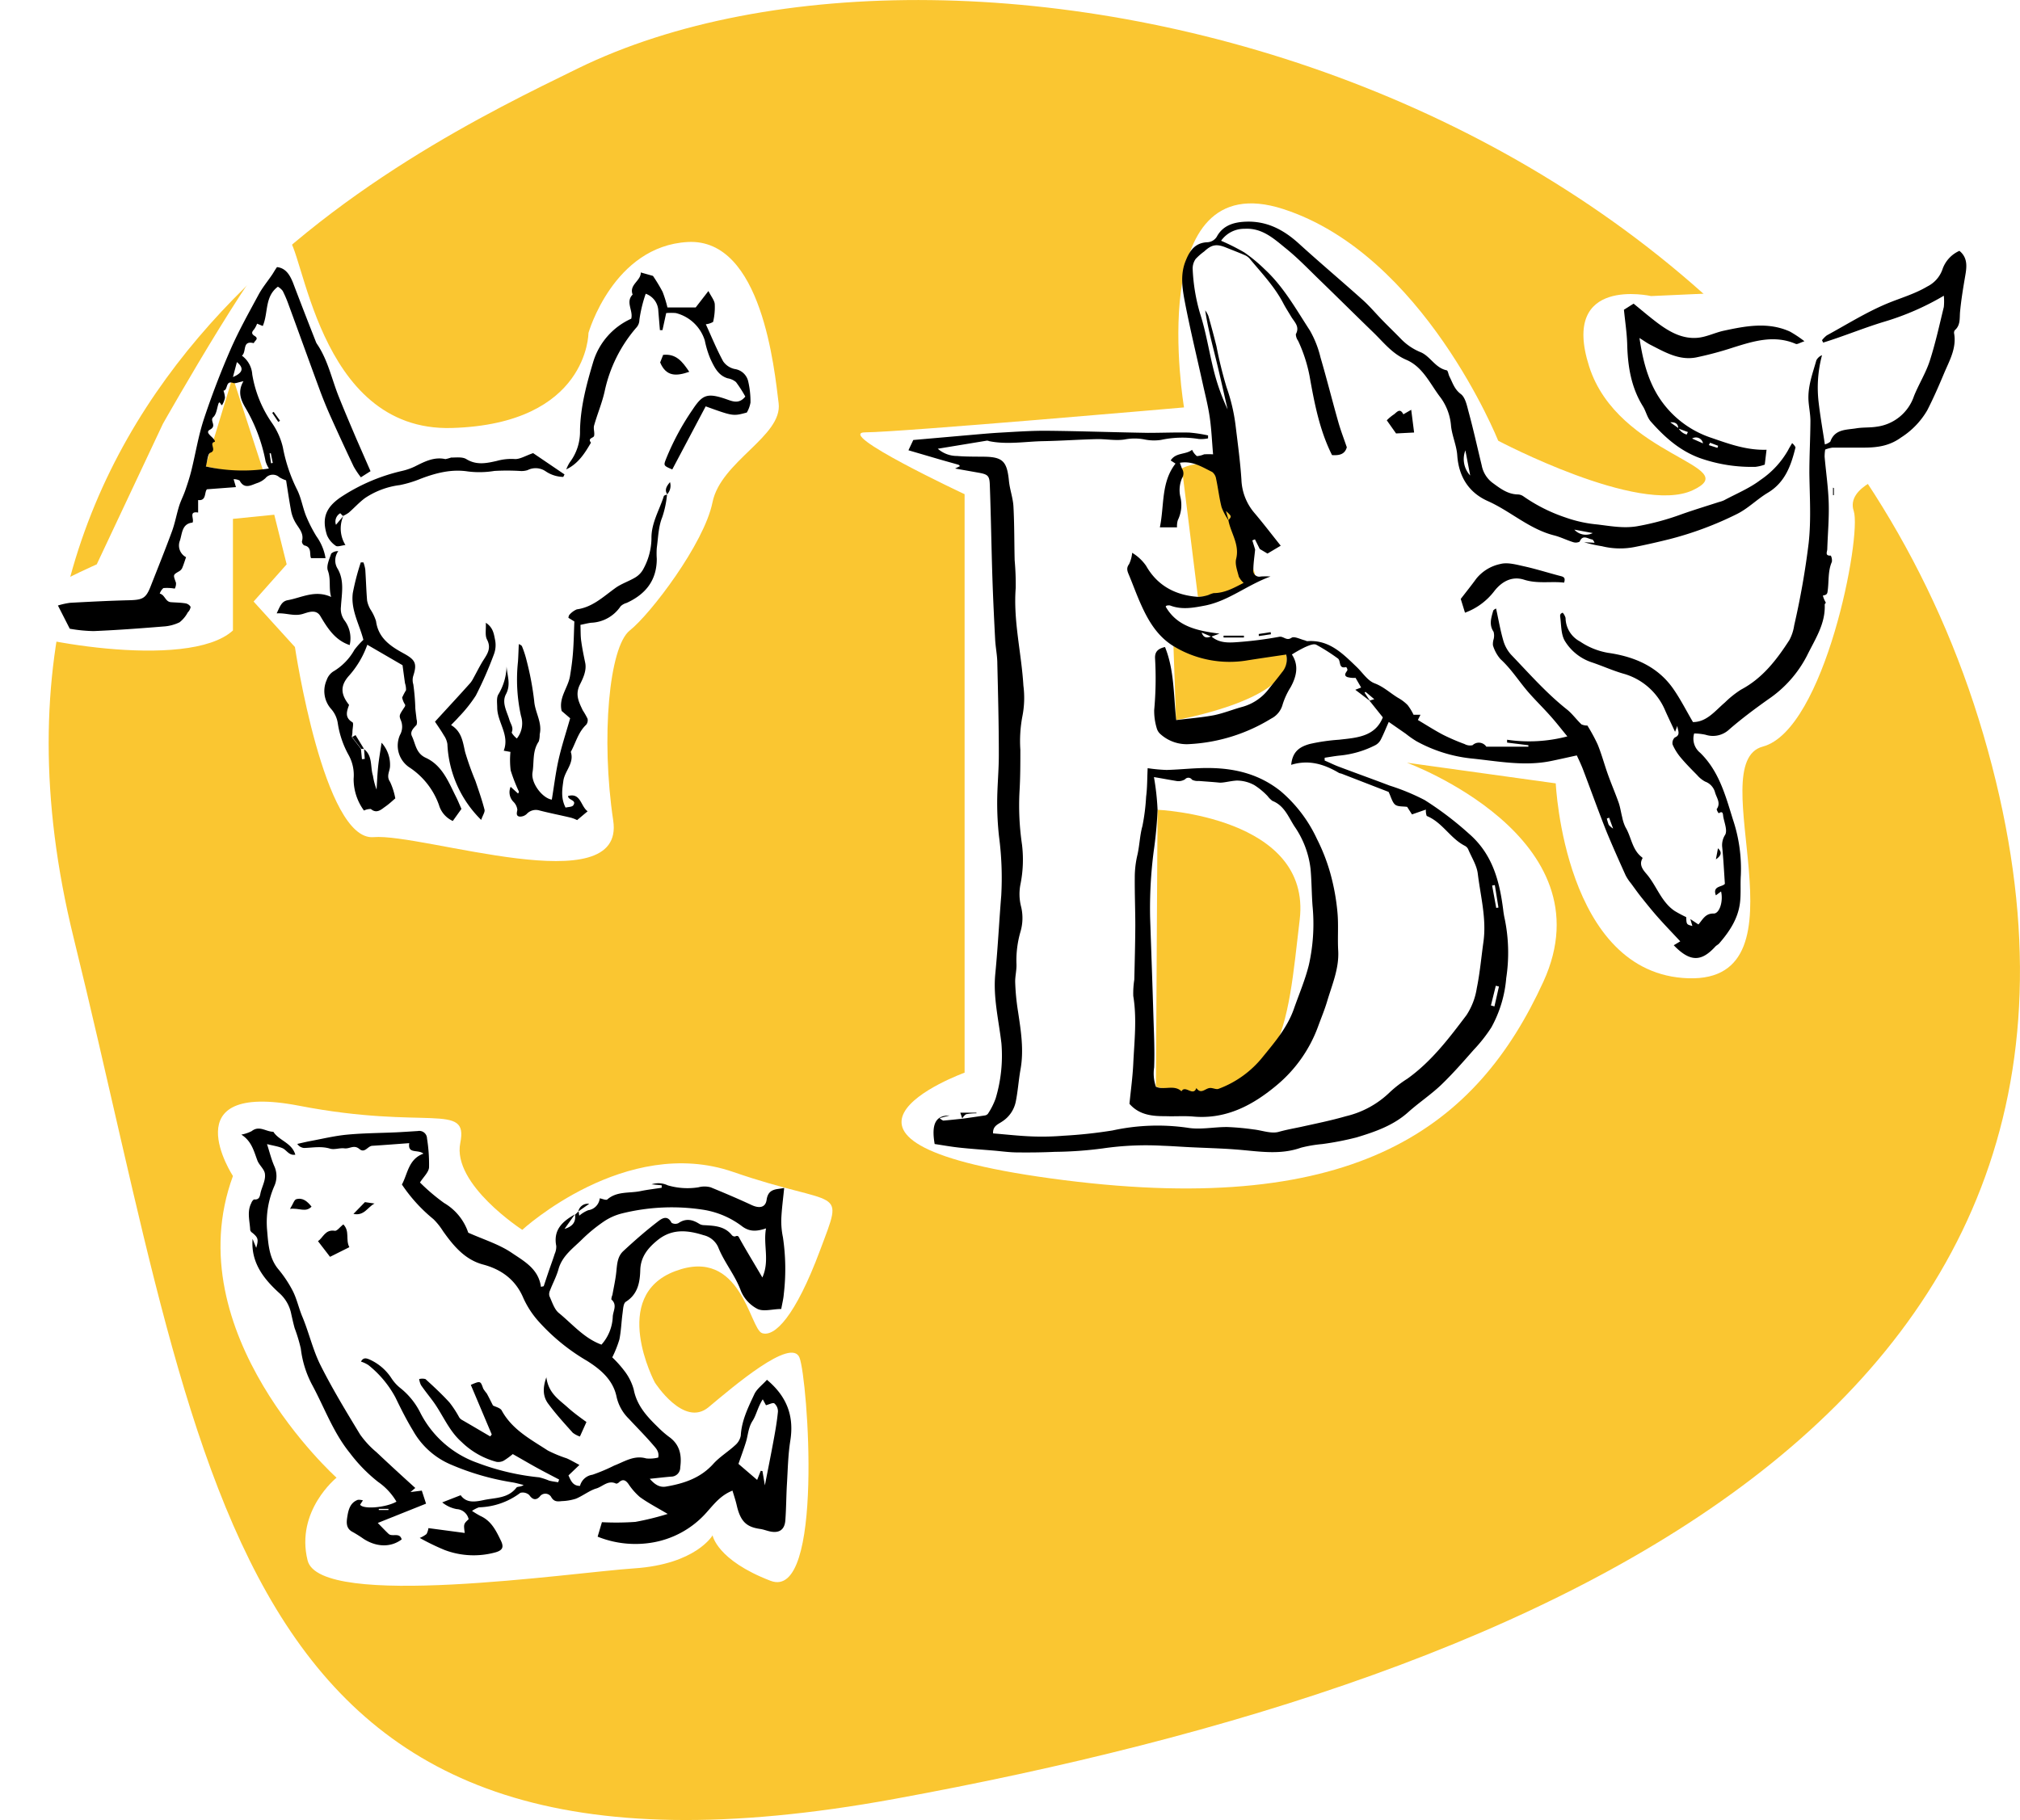 <svg xmlns="http://www.w3.org/2000/svg" id="cbea851e-f2fb-4087-bc61-3a1d398ce166" data-name="Calque 1" viewBox="0 0 418.41 377.07"><defs><style>.\32 f6e3847-9697-4093-ab5c-94387d8b2fde{fill:#fac631;}.a32ca885-09ba-4e61-b24e-f06cd5c62058{fill:#fff;}</style></defs><title>niveau-primaire</title><path class="2f6e3847-9697-4093-ab5c-94387d8b2fde" d="M122.4,20.79C87,38.11-10.57,84.75,18,200.88S50,404.55,188,379.3,454,296.82,413.58,158.81,201.51-17.93,122.4,20.79Z" transform="translate(-2.75 -6.59)"></path><path class="a32ca885-09ba-4e61-b24e-f06cd5c62058" d="M202.6,109s-27.4-12.84-20.55-12.84S248,91,248,91s-8.56-50.52,20.55-41.1,44.53,48,44.53,48,29.11,15.41,40.24,10.28-15.41-6.85-21.41-25.69,12.84-14.56,12.84-14.56l37.68-1.71,12,38.53s-9.42,2.57-7.71,7.71-6,45.38-18.84,48.81,10.28,48.81-15.41,48S325,168.89,325,168.89l-30.83-4.28s42,15.41,28.26,45.38-38.53,48.81-99.33,41.1-20.55-22.26-20.55-22.26V109Z" transform="translate(-2.75 -6.59)"></path><path class="a32ca885-09ba-4e61-b24e-f06cd5c62058" d="M51,137.21V114.09l8.56-.86,2.57,10.28-6.85,7.71,8.56,9.42s6,40.24,16.27,39.39,52.23,13.7,49.66-3.43-0.86-36,3.43-39.39,15.41-18,17.13-26.54,14.56-13.7,13.7-20.55-3.43-34.25-18.84-33.39-20.55,18.84-20.55,18.84,0,18.84-28.26,19.69S65.6,56.72,62.18,55.87,36.49,94.4,36.49,94.4l-13.7,29.11S-0.33,133.78,3.09,136.35,41.63,145.77,51,137.21Z" transform="translate(-2.75 -6.59)"></path><path class="a32ca885-09ba-4e61-b24e-f06cd5c62058" d="M51,250.24s-12.84-19.69,13.7-14.56,35.11-.86,33.39,7.71,12.84,18,12.84,18,21.41-19.69,43.67-12,23.12,2.57,18,16.27-9.42,18-12,17.13-4.28-18-18-12.84S138.38,293,138.38,293s6,9.42,11.13,5.14,17.13-14.56,18.84-10.28,5.14,50.52-6,46.24-12-9.42-12-9.42-3.43,6-16.27,6.85S69,340.14,66.46,329.87s6-17.13,6-17.13S39.06,282.77,51,250.24Z" transform="translate(-2.75 -6.59)"></path><path class="2f6e3847-9697-4093-ab5c-94387d8b2fde" d="M242.52,174.36s32,1.38,29.44,22.79-3,40.94-29.78,34.6h0l0.34-57.38" transform="translate(-2.75 -6.59)"></path><path class="2f6e3847-9697-4093-ab5c-94387d8b2fde" d="M245.81,140.45l0.54,15.32s25.1-4.35,22.79-13.59-5.81,6.65-23.33-1.72" transform="translate(-2.75 -6.59)"></path><path class="2f6e3847-9697-4093-ab5c-94387d8b2fde" d="M247.57,103.63l3.31,26.61s13.95-.25,11.52-5.63-3.26-26.31-14.83-21" transform="translate(-2.75 -6.59)"></path><polyline class="2f6e3847-9697-4093-ab5c-94387d8b2fde" points="42.56 96.64 48.2 78.11 55.01 99.06 42.56 96.64"></polyline><path d="M286.54,151.83l-3.06-2.33,1.21-.47-1.16-2a5,5,0,0,1-1.76-.18c-0.8-.42-0.15-0.94.08-1.44a1,1,0,0,0-.27-0.62c-1.69.45-1-1.35-1.76-1.81a40,40,0,0,0-4.44-2.82c-0.57-.27-1.57.19-2.3,0.5a28,28,0,0,0-2.74,1.53c1.47,2.2,1,4.49-.26,6.78a15.25,15.25,0,0,0-1.65,3.56,4.58,4.58,0,0,1-2.38,2.94,35.9,35.9,0,0,1-16.85,5.28,8.13,8.13,0,0,1-6.1-2.08,2.49,2.49,0,0,1-.76-1.24,12.42,12.42,0,0,1-.52-3.71,71.8,71.8,0,0,0,.18-10.75c-0.06-1.38.64-2,2.06-2.33,1.92,4.73,1.76,9.84,2.32,15.14,2.69-.34,5.26-0.53,7.77-1,2-.4,4-1.22,6-1.76a10.35,10.35,0,0,0,5.48-3.79c0.89-1.11,1.8-2.2,2.65-3.34a4.1,4.1,0,0,0,.88-3.69c-2.64.39-5.27,0.77-7.88,1.18a22.32,22.32,0,0,1-15.44-2.91c-3.28-2-5.16-5.11-6.68-8.48-0.92-2-1.68-4.15-2.54-6.21-0.33-.79-0.65-1.45,0-2.31a6.92,6.92,0,0,0,.64-2.35,9.42,9.42,0,0,1,2.89,2.7c2.34,4.13,6.09,6.1,10.74,6.43a7.57,7.57,0,0,0,2.17-.39,6,6,0,0,1,1.09-.39c2.31,0,4.23-1.11,6.2-2.12a4.41,4.41,0,0,1-1-1.29c-0.3-1.21-.83-2.57-0.55-3.69,0.75-3-1.12-5.34-1.61-8,0.71-.81.71-0.81-0.51-1.92l0.57,2a13.15,13.15,0,0,1-1.46-2.75c-0.5-1.93-.72-3.94-1.14-5.9a2.22,2.22,0,0,0-.82-1.43c-2.06-1-4.05-2.35-6.69-1.9,0.17,0.46.3,0.84,0.44,1.21a1.84,1.84,0,0,1,0,2,6.3,6.3,0,0,0-.33,3.89,7.11,7.11,0,0,1-.53,4.78,4.27,4.27,0,0,0-.17,1.49H243c0.94-4.58.22-9.33,3.24-13.2l-1-.65c1.05-1.7,3.13-1.16,4.43-2.21a3.57,3.57,0,0,0,1,1.31,4.53,4.53,0,0,0,1.48-.37,15,15,0,0,1,1.87,0c-0.23-2.65-.33-5.13-0.68-7.58s-0.94-4.71-1.46-7.06c-1.24-5.63-2.61-11.24-3.7-16.9-0.54-2.83-1-5.75.18-8.6,0.82-2.06,1.94-3.69,4.45-3.8a2.42,2.42,0,0,0,2.1-1.37c1.27-2.13,3.4-2.79,5.84-2.89,4.39-.18,7.85,1.65,11,4.5,4.39,4,8.91,7.8,13.31,11.75,1.42,1.28,2.66,2.76,4,4.14s2.59,2.57,3.86,3.88a11.89,11.89,0,0,0,4.11,2.78c2,0.84,3,3.25,5.38,3.74,0.27,0.06.35,0.87,0.58,1.31,0.66,1.28,1,2.61,2.36,3.62,0.93,0.72,1.25,2.38,1.6,3.69,1,3.67,1.81,7.37,2.71,11.06a5.88,5.88,0,0,0,2.16,3.57c1.61,1.18,3.18,2.43,5.33,2.47a2.11,2.11,0,0,1,1.18.41,34,34,0,0,0,8.68,4.36,27,27,0,0,0,6.59,1.45c2.7,0.32,5.38.84,8.19,0.38a53.59,53.59,0,0,0,9.28-2.5c2.55-.9,5.14-1.69,7.71-2.52a6.47,6.47,0,0,0,1.08-.37c2.55-1.37,5.3-2.49,7.57-4.23a18.48,18.48,0,0,0,5.71-6.18c0.21-.43.47-0.83,0.82-1.43a2.55,2.55,0,0,1,.7.87c-0.91,3.74-2.14,7.26-5.75,9.42-2.21,1.32-4.08,3.26-6.37,4.39a70.51,70.51,0,0,1-14,5.22c-2.33.58-4.68,1.12-7,1.58a15.62,15.62,0,0,1-7-.13,28,28,0,0,1-3.67-.82l2.16,0.11a1.8,1.8,0,0,0-.42-0.67c-0.9-.08-2-1.16-2.66.44a1.76,1.76,0,0,1-1.36.1c-1.33-.41-2.59-1.06-3.94-1.4-5.13-1.3-9-5-13.73-7.11-3.9-1.74-6-5-6.32-9.43-0.13-2.05-1.05-4-1.29-6.1A11.38,11.38,0,0,0,301.17,89c-2.18-2.8-3.63-6.37-7.14-7.87-2.9-1.24-4.71-3.63-6.85-5.7-3.72-3.6-7.4-7.26-11.12-10.86-2.27-2.2-4.46-4.49-6.91-6.47s-4.91-4.32-8.56-4.11a5.87,5.87,0,0,0-4.91,2.48,45.2,45.2,0,0,1,4.83,2.43,32.84,32.84,0,0,1,4.18,3.46c3.93,3.63,6.51,8.29,9.38,12.7a21,21,0,0,1,2.2,5.58c1.3,4.43,2.42,8.92,3.68,13.36,0.5,1.77,1.17,3.49,1.77,5.26-0.42,1.49-1.58,1.71-3.06,1.62C276.07,95.73,275,90.08,274,84.46a31,31,0,0,0-2.37-7.27,2.45,2.45,0,0,1-.47-1.36c0.87-1.57-.29-2.51-0.95-3.61-0.55-.93-1.15-1.84-1.65-2.8-1.8-3.45-4.47-6.24-6.93-9.2a2.76,2.76,0,0,0-1-.75c-1.29-.56-2.61-1.06-3.92-1.59-2-.81-3-0.61-4.53.81a12.39,12.39,0,0,0-1.77,1.55,3.45,3.45,0,0,0-.62,2,38.28,38.28,0,0,0,1.55,9.36c1.25,3.87,1.85,7.94,2.86,11.9a44.2,44.2,0,0,0,2.83,7.91c-0.79-3.43-1.55-6.87-2.39-10.29s-1.74-6.74-2.25-10.24a5.69,5.69,0,0,1,.66,1.18c0.59,2.08,1.15,4.17,1.67,6.26a86.3,86.3,0,0,0,2.09,8.5,37.56,37.56,0,0,1,1.91,8.25c0.44,3.62.93,7.24,1.17,10.88a11.24,11.24,0,0,0,2.64,6.85c1.89,2.22,3.65,4.54,5.5,6.85l-2.74,1.63-1.6-.95-1-2-0.54.22,0.58,1.89c-0.13,1.37-.35,2.74-0.37,4.12a1.26,1.26,0,0,0,1.56,1.47,17.61,17.61,0,0,1,2,0c-4.87,1.77-8.61,5-13.46,6-2.5.48-4.9,0.95-7.36,0a1.59,1.59,0,0,0-.73.05,0.55,0.55,0,0,0-.17.19c2.33,4.06,6.39,5,11.15,5.6l-1.7.62-2-.85c0.44,1.25,1.22,1.11,2,.79,1.7,1.5,3.79,1.32,5.78,1.17a79.22,79.22,0,0,0,8.31-1.08c0.89-.16,1.46.93,2.54,0.2,0.55-.37,1.84.33,2.79,0.55a1.9,1.9,0,0,0,.46.16c4.55-.35,7.37,2.6,10.28,5.39,1.2,1.16,2.23,2.8,3.66,3.34,1.87,0.7,3.21,2,4.85,3a8.77,8.77,0,0,1,2,1.51,11.27,11.27,0,0,1,1.22,2h1.44l-0.54,1.09c1.69,1,3.42,2.12,5.23,3.07a43.34,43.34,0,0,0,4.46,1.92,2.29,2.29,0,0,0,1.64.23,1.87,1.87,0,0,1,2.85.31h8.71l0-.3-4.41-.55,0-.59a31.12,31.12,0,0,0,12.48-.69c-1.29-1.57-2.39-3-3.57-4.3-1.38-1.56-2.86-3-4.25-4.57-2.08-2.33-3.68-5-6.05-7.16a7.84,7.84,0,0,1-1.54-2.83,3.38,3.38,0,0,1,.13-1.24,3,3,0,0,0,0-1.58c-1-1.49-.47-2.94-0.06-4.41a1.44,1.44,0,0,1,.58-0.4c0.49,2.24.86,4.42,1.47,6.54a7.44,7.44,0,0,0,1.62,3c3.75,3.91,7.33,8,11.6,11.38,1.1,0.88,1.94,2.08,3,3.08a2.93,2.93,0,0,0,1.22.24,35.7,35.7,0,0,1,2.13,3.92c0.84,2.06,1.41,4.24,2.17,6.34,0.69,1.92,1.5,3.8,2.18,5.72,0.34,1,.47,2,0.73,3a8.32,8.32,0,0,0,.7,2.12c1.21,2,1.34,4.67,3.43,6.22a0.23,0.23,0,0,1,.08.19c-0.79,1.32.13,2.42,0.79,3.19,2.13,2.46,3.06,5.83,5.88,7.72a26.2,26.2,0,0,0,2.38,1.27c0.06,1.52.06,1.52,1.28,1.84L352.87,197l1.68,1.12c0.93-1.06,1.43-2.31,3.17-2.26,1.22,0,2-2.57,1.52-4.58l-1.07.81c-0.77-2,1.33-1.69,1.86-2.39-0.18-2.64-.3-5.11-0.55-7.57a3.93,3.93,0,0,1,.61-2.59c0.5-.9-0.16-2.47-0.39-3.74-0.08-.42,0-1.36-0.94-0.71a2.15,2.15,0,0,1-.43-0.85c0.91-1.28,0-2.31-.33-3.46a3.27,3.27,0,0,0-2.06-2.26,5.85,5.85,0,0,1-1.67-1.36c-1.17-1.18-2.34-2.36-3.4-3.63a10.94,10.94,0,0,1-1.67-2.69,1.57,1.57,0,0,1,.46-1.46c1.33-.53.54-1.56,0.53-2.42l-0.48,1.25c-0.7-1.52-1.37-2.9-2-4.31a13.26,13.26,0,0,0-8.85-7.78c-2.16-.64-4.24-1.58-6.38-2.3a10.33,10.33,0,0,1-5.58-4.41c-0.86-1.42-.74-3.44-1-5.19a0.88,0.88,0,0,1,.13-0.46,1.42,1.42,0,0,1,.41-0.23,2.82,2.82,0,0,1,.59,1.08,5.6,5.6,0,0,0,3,4.89,14.72,14.72,0,0,0,5.84,2.35c5.36,0.77,10.23,2.8,13.47,7.45,1.5,2.15,2.69,4.52,4.08,6.89,2.86,0,4.58-2.33,6.64-4.08a20,20,0,0,1,3.33-2.65c4.45-2.36,7.37-6.18,10-10.26a9.33,9.33,0,0,0,1-3.06,164.76,164.76,0,0,0,3-17.07c0.53-4.87.2-9.69,0.14-14.53,0-3.57.2-7.14,0.22-10.72,0-1.37-.29-2.75-0.39-4.12-0.21-3,.84-5.69,1.62-8.46a2.27,2.27,0,0,1,1.17-1.06,26.05,26.05,0,0,0-.69,9.84c0.33,2.84.83,5.66,1.28,8.64a2.93,2.93,0,0,0,1.13-.57c0.93-2.63,3.32-2.42,5.38-2.76,1.4-.23,2.85-0.11,4.25-0.34a9.43,9.43,0,0,0,7.7-6.34c1-2.48,2.45-4.78,3.27-7.3,1.18-3.65,2-7.43,2.91-11.16a11.5,11.5,0,0,0,0-2.33,55.2,55.2,0,0,1-12.43,5.41c-4.22,1.28-8.34,3-12.56,4.3l-0.24-.5a5.64,5.64,0,0,1,1-1c4.09-2.23,8.07-4.73,12.34-6.53,2.83-1.19,5.79-2,8.48-3.6a6.28,6.28,0,0,0,3.1-3.46,6.48,6.48,0,0,1,3.54-3.92c1.94,1.58,1.45,3.74,1.13,5.62-0.4,2.35-.78,4.68-1,7.06-0.11,1.26.12,2.74-1.08,3.76a0.9,0.9,0,0,0-.14.71c0.52,3.07-1,5.63-2.11,8.28s-2.2,5.14-3.47,7.62a16.55,16.55,0,0,1-5.43,5.63c-2.52,1.83-5.12,2.1-8,2.09-2.06,0-4.13,0-6.19,0a6.79,6.79,0,0,0-1.51.4,8.79,8.79,0,0,0-.12,1.5c0.28,3.21.76,6.42,0.85,9.63s-0.2,6.32-.3,9.49c0,0.54-.56,1.43.73,1.35a2.15,2.15,0,0,1,.22,1.3c-0.88,2-.56,4.2-0.91,6.28-0.13.78-1,.58-0.94,0.76a5.92,5.92,0,0,0,.6,1.4c0,0.09-.24.27-0.23,0.4,0.18,4-2,7.19-3.65,10.55a24.31,24.31,0,0,1-8,9.05c-2.81,2-5.5,4-8.1,6.25a4.92,4.92,0,0,1-4.92,1.13,11.57,11.57,0,0,0-2.37-.27,3.74,3.74,0,0,0,1.24,4c3.89,3.8,5.23,8.8,6.76,13.74A32.11,32.11,0,0,1,363.33,188c-0.12,1.9.06,3.82-.18,5.7-0.42,3.27-2.19,5.92-4.3,8.35-0.22.25-.55,0.39-0.78,0.63-2.85,3.13-5.18,3.33-8.63-.25l1.35-.81c-1.61-1.73-3.16-3.33-4.64-5-1.1-1.24-2.14-2.53-3.18-3.83-0.82-1-1.6-2.11-2.38-3.17a9.54,9.54,0,0,1-1.11-1.66c-1.35-3-2.73-6.07-4-9.16-1.67-4.21-3.19-8.47-4.8-12.7-0.38-1-.85-2-1.32-3-1.93.42-3.64,0.81-5.35,1.16-5.61,1.15-11.14,0-16.7-.55a30.07,30.07,0,0,1-11.16-3.55,20.6,20.6,0,0,1-2.2-1.54l-3.54-2.46c-0.63,1.41-1.09,2.58-1.67,3.7a2.73,2.73,0,0,1-1.1,1.11,20.46,20.46,0,0,1-7.42,2.16c-1,.1-2.06.3-3.09,0.45l0,0.58c1,0.42,1.9.88,2.87,1.25,3.53,1.33,7.07,2.6,10.59,3.94a45.25,45.25,0,0,1,7.26,3,67.43,67.43,0,0,1,9.14,6.94c4.9,4.23,6.36,9.8,7.12,15.78a18.2,18.2,0,0,0,.34,2,34.79,34.79,0,0,1,.29,12.17,25.36,25.36,0,0,1-3.08,10.21A31.66,31.66,0,0,1,308,224.1c-2.19,2.49-4.38,5-6.78,7.3-2.11,2-4.59,3.65-6.77,5.6-3.09,2.78-6.88,4.08-10.71,5.24a61.48,61.48,0,0,1-7.11,1.38,27.59,27.59,0,0,0-4.4.75c-4.37,1.56-8.75.75-13.15,0.4-3.33-.27-6.67-0.34-10-0.51-1.83-.09-3.66-0.23-5.49-0.29a62.08,62.08,0,0,0-12.41.55,80.53,80.53,0,0,1-9.94.71c-2.57.12-5.15,0.15-7.72,0.12-1.65,0-3.29-.24-4.94-0.38-2.39-.2-4.79-0.36-7.17-0.62-1.73-.19-3.44-0.5-5.06-0.74-0.72-4.17.22-5.94,3.08-5.91l-2.05.54a2.41,2.41,0,0,0,.75.52c1.32-.11,2.63-0.26,3.95-0.39h0c1.56-.22,3.12-0.44,4.67-0.68a1,1,0,0,0,.64-0.36,14.63,14.63,0,0,0,1.6-3.19,30.84,30.84,0,0,0,1.19-11.37c-0.55-4.8-1.75-9.53-1.27-14.44,0.53-5.38.79-10.78,1.23-16.16a65.82,65.82,0,0,0-.46-12.28,64,64,0,0,1-.38-7c0-3.34.35-6.67,0.34-10,0-6.26-.16-12.52-0.31-18.79,0-1.67-.36-3.33-0.45-5-0.22-4.25-.43-8.51-0.57-12.77-0.21-6.45-.3-12.9-0.54-19.35-0.07-1.88-.45-2.12-2.4-2.47l-4.79-.85,1-.49a1,1,0,0,0-.29-0.29c-1.27-.37-2.54-0.71-3.81-1.08l-6.56-1.92,1-2.13,10.58-.93c2.5-.21,5-0.46,7.49-0.6,3.24-.18,6.48-0.41,9.72-0.38,6.94,0.07,13.87.32,20.81,0.43,2.85,0,5.71-.12,8.56-0.06a29.44,29.44,0,0,1,3.9.59l0,0.61a6.82,6.82,0,0,1-1.93.13,21,21,0,0,0-7.81.19,9.68,9.68,0,0,1-3.41-.09,10.83,10.83,0,0,0-4.13,0c-1.9.3-3.9-.12-5.86-0.07-3.65.09-7.3,0.35-11,.42s-7.46.76-11.19,0a1.47,1.47,0,0,0-.46-0.11L197,99.56a6,6,0,0,0,4,1.5c1.74,0.15,3.5.13,5.25,0.15,4.2,0,5.08.89,5.49,5.05,0.18,1.78.84,3.52,0.93,5.29,0.2,3.7.16,7.41,0.25,11.11a57.15,57.15,0,0,1,.22,5.73c-0.53,6.84,1.19,13.49,1.59,20.25a19.68,19.68,0,0,1-.22,6.41,27.47,27.47,0,0,0-.41,6.88c0,2.91,0,5.8-.18,8.72a55.7,55.7,0,0,0,.52,10.91,25.92,25.92,0,0,1-.31,8.2,10.41,10.41,0,0,0,.11,4.62,10,10,0,0,1-.1,5.19,21.28,21.28,0,0,0-.85,6.6c0.08,1.37-.29,2.62-0.26,3.91a48,48,0,0,0,.59,6.09c0.6,4,1.24,7.95.51,12-0.4,2.24-.54,4.53-1,6.76a6.41,6.41,0,0,1-2.77,4c-0.82.58-2,.91-1.91,2.48,2.72,0.22,5.41.53,8.11,0.63a55.29,55.29,0,0,0,6.51-.15,96.86,96.86,0,0,0,10.12-1.09,43.65,43.65,0,0,1,15.55-.56c2.67,0.45,5.5-.18,8.26-0.15a53.64,53.64,0,0,1,5.42.5c1.75,0.19,3.64.94,5.2,0.5s3-.69,4.47-1c3.16-.7,6.35-1.34,9.45-2.24a19.45,19.45,0,0,0,9.12-5,24.08,24.08,0,0,1,3.59-2.76c5-3.57,8.63-8.38,12.25-13.17a14.09,14.09,0,0,0,2.14-5.58c0.65-3.16.93-6.4,1.38-9.61,0.67-4.79-.6-9.44-1.17-14.13-0.21-1.76-1.31-3.41-2-5.09a1.6,1.6,0,0,0-.71-0.7c-3-1.54-4.65-4.87-7.87-6.17a3.27,3.27,0,0,1-.17-1.32l-2.88,1-1-1.56c-0.9-.14-1.94,0-2.51-0.48s-0.82-1.54-1.33-2.62l-9.78-3.79a3.39,3.39,0,0,1-.48-0.13c-3-1.78-6.22-2.84-9.92-1.69,0.27-2.75,1.73-3.74,3.88-4.33a39.2,39.2,0,0,1,6-.87c3.51-.41,7.49-0.55,9.1-4.64l-2.77-3.46,1-.3-1.82-1.53-0.19.18ZM306.28,99.9a5,5,0,0,0,1,5.21Zm5.29,115,0.73,0.2,0.93-4.12-0.65-.16Zm0.81-24.94-0.56.1,0.85,4.64,0.46-.08Zm16.47-73.64a3.19,3.19,0,0,0,3.81.71Zm8.05,62L336.05,176l-0.47.18a11.45,11.45,0,0,0,.39,1.3A4.22,4.22,0,0,0,336.9,178.27Z" transform="translate(-2.75 -6.59)"></path><path d="M121.86,258.26l0.74-.71,0.13,0.91a6.67,6.67,0,0,1,1.85-1.13,2.8,2.8,0,0,0,2.4-2.47c0.53,0.09,1.31.46,1.57,0.23,2-1.75,4.58-1.24,6.9-1.73,1.44-.3,2.91-0.46,4.36-0.69l0-.51-2.09-.2a4.52,4.52,0,0,1,3.34.21,14.48,14.48,0,0,0,6.35.41,4.9,4.9,0,0,1,2.54,0c2.86,1.17,5.7,2.38,8.5,3.68,1.57,0.73,2.86.53,3.09-1.08,0.36-2.46,2.12-2.11,3.64-2.47-0.22,2.26-.51,4.36-0.6,6.48a16.56,16.56,0,0,0,.34,3.73,44.46,44.46,0,0,1,.18,11.78c-0.07.95-.31,1.88-0.53,3.09-1.75,0-3.6.59-4.89,0A7.38,7.38,0,0,1,156.2,274c-1.19-3.25-3.46-5.88-4.71-9.07a4.42,4.42,0,0,0-3-2.43c-3.34-1.06-6.53-1.38-9.5,1-2,1.62-3.54,3.45-3.62,6.24-0.07,2.55-.51,5-3,6.56-0.51.33-.55,1.5-0.66,2.31-0.25,1.82-.3,3.68-0.66,5.48a23.22,23.22,0,0,1-1.48,3.72,22.76,22.76,0,0,1,2.44,2.71,11.18,11.18,0,0,1,2,3.92c0.64,3.35,2.74,5.62,5,7.81a20.81,20.81,0,0,0,2.28,2c2.26,1.59,2.71,3.78,2.36,6.35a1.88,1.88,0,0,1-1.89,1.92c-1.33.11-2.65,0.27-4.42,0.45,1.09,1.26,2.1,1.83,3.37,1.61,3.69-.63,7.12-1.75,9.77-4.68,1.32-1.47,3.08-2.53,4.54-3.88a3.46,3.46,0,0,0,1.17-2c0.17-3.12,1.53-5.84,2.8-8.56,0.52-1.12,1.67-1.94,2.62-3,4.14,3.46,5.65,7.52,4.84,12.61-0.47,2.95-.52,6-0.7,9-0.15,2.5-.14,5-0.33,7.51-0.15,2-1.33,2.73-3.29,2.27-0.65-.15-1.28-0.4-1.94-0.49-2.78-.4-4.06-1.48-4.85-4.94-0.23-1-.57-2-0.87-3-2.48,1-3.77,2.74-5.27,4.41a19.26,19.26,0,0,1-11.66,6.4,21,21,0,0,1-11-1.27l0.89-3a57.3,57.3,0,0,0,6.92-.06,56.83,56.83,0,0,0,6.7-1.65c-2.16-1.29-4.05-2.26-5.76-3.5a13.27,13.27,0,0,1-2.41-2.77c-0.55-.72-1.09-1-1.86-0.34a1,1,0,0,1-.63.34c-1.67-.83-2.8.61-4.14,1s-2.76,1.51-4.2,2.11a10.6,10.6,0,0,1-2.9.5c-0.88.09-1.67,0.21-2.27-.92a1.42,1.42,0,0,0-2.34,0c-0.74.78-1.45,0.69-2.16-.33a2,2,0,0,0-1.85-.46,14.85,14.85,0,0,1-8.58,3,6.4,6.4,0,0,0-1.43.74,19.27,19.27,0,0,0,1.74,1.05c2.23,1,3.22,3,4.22,5.07,0.66,1.34.42,2-1,2.44a17,17,0,0,1-10.61-.45,48,48,0,0,1-5.18-2.51,5.6,5.6,0,0,0,1.41-.81,3.64,3.64,0,0,0,.39-1.22l7.52,1c-0.24-1.86-.24-1.86.81-2.85a2.67,2.67,0,0,0-2.47-2.09,6.67,6.67,0,0,1-3-1.39l3.82-1.49c1.18,1.66,2.94,1.4,4.8,1,2.39-.51,5-0.3,6.76-2.58,0.19-.25.91-0.1,1.48-0.54-0.81-.19-1.61-0.44-2.43-0.56a53.22,53.22,0,0,1-12.71-3.7,16.24,16.24,0,0,1-7.77-7c-1.35-2.21-2.51-4.54-3.64-6.87a21.74,21.74,0,0,0-5.59-6.7,6.19,6.19,0,0,0-1.55-.73c0.5-.94,1.17-0.71,1.92-0.37a10.54,10.54,0,0,1,4.42,3.86,8.5,8.5,0,0,0,1.83,2,15.18,15.18,0,0,1,4.17,5.2,21.21,21.21,0,0,0,11.79,10.29,50.17,50.17,0,0,0,12.8,3,14.5,14.5,0,0,1,2.05.68c0.61,0.16,1.24.23,1.86,0.34l0.21-.56c-1.54-.81-3.08-1.6-4.61-2.44s-3.19-1.82-5-2.84a15.56,15.56,0,0,1-1.88,1.37,2.38,2.38,0,0,1-1.53.23,16.43,16.43,0,0,1-7.2-4.12c-2.69-2.37-3.92-5.76-6-8.55-0.8-1.07-1.64-2.12-2.4-3.22a4.34,4.34,0,0,1-.38-1.25,2.51,2.51,0,0,1,1.31,0c1.72,1.57,3.44,3.16,5,4.88a22,22,0,0,1,2,3.07,1.66,1.66,0,0,0,.54.5c2,1.15,3.91,2.29,5.87,3.43l0.32-.4-4.34-10.28c2-.86,2-0.84,2.57.77a8.27,8.27,0,0,0,.73,1c0.45,0.81.85,1.64,1.29,2.5,0.5,0.28,1.48.48,1.79,1,2.16,4,6,6,9.57,8.33a27,27,0,0,0,3.91,1.62c0.87,0.38,1.7.88,2.64,1.37l-2.27,2.17c0.5,1.09.9,2.18,2.39,2.17a3.11,3.11,0,0,1,2.58-2.31,37.13,37.13,0,0,0,4.5-1.9c2.06-.78,4.12-2.22,6.63-1.48a7.32,7.32,0,0,0,2.49-.18c0.27-1.29-.55-2-1.16-2.73-1.57-1.82-3.28-3.53-4.92-5.3a9.12,9.12,0,0,1-2.54-4.52c-0.71-3.51-3.28-5.7-6.15-7.5a41.65,41.65,0,0,1-10-8.15,19,19,0,0,1-3.14-4.79c-1.6-3.86-4.6-6-8.36-7s-6.14-3.86-8.3-6.91a13.69,13.69,0,0,0-2-2.5A32.59,32.59,0,0,1,86,252c1.23-2.27,1.34-5.25,4.46-6.4-1.17-.94-3.29.15-2.94-2.17-2.6.19-5.14,0.39-7.68,0.55-0.94.06-1.52,1.61-2.65,0.66s-2,0-3.07-.13-2.07.33-3,.06c-1.83-.56-3.6-0.19-5.39-0.14a1.88,1.88,0,0,1-1.4-.84c0.89-.2,1.78-0.42,2.68-0.59,2.54-.47,5.07-1.09,7.63-1.33,3.37-.32,6.76-0.33,10.14-0.48,1.5-.07,3-0.18,4.51-0.27a1.6,1.6,0,0,1,1.91,1.54,33.89,33.89,0,0,1,.42,6c-0.08,1-1.13,1.94-1.88,3.12a40.66,40.66,0,0,0,5,4.25,11.27,11.27,0,0,1,5,6.15c3.18,1.42,6.37,2.39,9,4.17s5.55,3.33,6.06,7.05l0.57-.13c0.38-1.13.75-2.27,1.14-3.4s0.79-2.19,1.14-3.31a3.61,3.61,0,0,0,.32-1.63c-0.66-3.36,1.31-5.1,3.84-6.53l-2.13,3C121.35,260.69,122.06,259.78,121.86,258.26Zm5.47,26.92a9.23,9.23,0,0,0,2.34-5.68c0-1.24,1.05-2.53-.29-3.69a2.64,2.64,0,0,1,.22-0.93c0.29-1.63.66-3.26,0.82-4.9s0.27-3.1,1.43-4.18c2.24-2.08,4.55-4.11,7-6,0.77-.59,2.06-1.71,3,0.13a1.52,1.52,0,0,0,1.41.08c1.54-1.06,2.94-.76,4.37.16a2,2,0,0,0,.94.25c2.13,0.12,4.28.18,5.78,2.08a0.78,0.78,0,0,0,.67.26c0.67-.3.73,0.08,1,0.57,1.44,2.58,3,5.11,4.64,7.93,1.57-3.48.13-6.75,0.76-10.17-2,.67-3.41.69-4.89-0.38a17.9,17.9,0,0,0-8.16-3.49,42.75,42.75,0,0,0-16.79.77,11.88,11.88,0,0,0-3.6,1.57,32.61,32.61,0,0,0-4.66,3.8c-1.86,1.85-4.12,3.4-4.89,6.19-0.42,1.51-1.19,2.92-1.75,4.39a1.72,1.72,0,0,0-.13,1.17c0.56,1.21,1,2.71,1.92,3.48C121.32,280.91,123.73,283.86,127.33,285.17Zm33.85,29.15c0.61-3.13,1.19-6,1.71-8.81,0.4-2.15.79-4.31,1-6.48a2.18,2.18,0,0,0-.75-1.69c-0.29-.22-1.06.21-1.73,0.38l-0.67-1.23c-1.08,1.72-1.33,3.27-2.11,4.47-0.89,1.38-.92,2.9-1.36,4.35s-1,2.93-1.56,4.56l3.87,3.32,0.74-1.88,0.36,0.05Z" transform="translate(-2.75 -6.59)"></path><path d="M236.7,235.28c0.27-2.77.66-5.55,0.79-8.34,0.22-4.66.77-9.32,0-14a18.16,18.16,0,0,1,.21-3.38c0.09-3.73.19-7.46,0.21-11.19,0-3.32-.14-6.64-0.11-10a20.13,20.13,0,0,1,.5-4.46c0.49-2,.53-4.22,1.08-6.16a42.37,42.37,0,0,0,.77-6.1c0.25-1.86.21-3.76,0.32-5.91a33.27,33.27,0,0,0,3.92.37c3-.08,6-0.45,9-0.4,5.34,0.08,10.27,1.32,14.62,4.79a28.93,28.93,0,0,1,7.51,9.88,39,39,0,0,1,2.83,7.3,45.64,45.64,0,0,1,1.43,7.91c0.25,2.66,0,5.37.16,8,0.19,3.7-1.27,7-2.29,10.44-0.52,1.75-1.23,3.45-1.86,5.17a28.6,28.6,0,0,1-8.52,12.17c-4.94,4.15-10.49,7.16-17.35,6.55-1.91-.17-3.85,0-5.77-0.08C241.37,237.86,238.7,237.58,236.7,235.28Zm5.07-67.69a51.83,51.83,0,0,1,.75,6.77,85.54,85.54,0,0,1-.81,8.67,92.52,92.52,0,0,0-.73,13.78c0.23,6.67.47,13.34,0.67,20,0.11,3.65.3,7.3,0.16,10.94a8.52,8.52,0,0,0,.37,4c1.76,0.76,3.77-.51,5.3.94,0.76-1.41,2.42,1.19,3.08-.68,0.95,1.38,1.81.1,2.74,0,0.6-.09,1.32.36,1.84,0.17a21.13,21.13,0,0,0,9.23-6.69c2.45-3,5-6,6.36-9.8,1.07-3.07,2.37-6.08,3.14-9.22a38.89,38.89,0,0,0,.75-12.22c-0.19-2.54-.18-5.1-0.41-7.64a19.32,19.32,0,0,0-3.34-8.82c-1.28-2-2.1-4.3-4.56-5.27a4.93,4.93,0,0,1-1-1,14.46,14.46,0,0,0-2.75-2.27,7.57,7.57,0,0,0-3.65-.94c-1.38.08-2.79,0.51-3.63,0.42-1.4-.14-2.8-0.22-4.21-0.34a2.59,2.59,0,0,1-1.42-.26,0.89,0.89,0,0,0-1.43-.09,2.58,2.58,0,0,1-1.65.38C244.91,168.15,243.32,167.84,241.77,167.59Z" transform="translate(-2.75 -6.59)"></path><path d="M52.86,80.28A5.24,5.24,0,0,1,55,84.17a24.64,24.64,0,0,0,4.11,10.09,14.7,14.7,0,0,1,2.23,5,33.31,33.31,0,0,0,2.89,8.67c0.9,1.72,1.19,3.75,1.92,5.57a29.8,29.8,0,0,0,2.15,4.21,10.76,10.76,0,0,1,1.88,4.52h-3c-0.39-.75.26-2.31-1.41-2.64a1,1,0,0,1-.48-0.83c0.51-1.74-.75-2.79-1.44-4.08a7.52,7.52,0,0,1-.78-2.11c-0.4-2.13-.71-4.28-1.06-6.46a7.15,7.15,0,0,1-1.38-.63,2,2,0,0,0-2.91.19,4.65,4.65,0,0,1-1.69,1c-1.26.42-2.64,1.37-3.65-.52a2.56,2.56,0,0,0-1.24-.28l0.48,1.64-6,.45c-0.58.59-.06,2.45-1.83,2.23v2.59c-2.06-.34-0.74,1.34-1.16,2.08-2.26.23-2.12,2.34-2.64,3.8a2.74,2.74,0,0,0,1.3,3.37c-0.27.76-.5,1.56-0.83,2.31a1.69,1.69,0,0,1-.7.66c-1.2.71-1.15,0.68-.56,2.32a2.14,2.14,0,0,1-.25,1.22,9.48,9.48,0,0,0-2.36-.11,2.59,2.59,0,0,0-.75,1.15c1.06,0.22,1.15,1.68,2.3,1.77,1,0.08,2,.08,3,0.24a1.53,1.53,0,0,1,1.09.73,1.94,1.94,0,0,1-.58,1.14,6.53,6.53,0,0,1-1.71,2.06,8.86,8.86,0,0,1-3.37.87c-4.8.39-9.61,0.75-14.43,0.95a31.32,31.32,0,0,1-4.94-.49l-2.45-4.81a15.77,15.77,0,0,1,2.52-.56c4.07-.22,8.13-0.43,12.2-0.53,2.86-.07,3.51-0.4,4.49-2.9,1.48-3.77,3-7.53,4.4-11.34,0.63-1.71.95-3.53,1.49-5.27,0.34-1.09.88-2.12,1.26-3.2,0.48-1.39.94-2.79,1.29-4.21,0.87-3.52,1.44-7.14,2.57-10.58,1.62-4.89,3.47-9.72,5.53-14.45,1.7-3.89,3.79-7.62,5.81-11.36,0.79-1.47,1.88-2.77,2.82-4.16,0.31-.46.59-1,1-1.55,1.84,0.2,2.67,1.67,3.3,3.21C65,69.28,66.6,73.4,68.22,77.51a2.32,2.32,0,0,0,.25.43c2.23,3.32,3,7.24,4.47,10.88,1.14,2.86,2.36,5.7,3.56,8.53,1,2.29,2,4.57,3,6.86l-2,1.27a18.22,18.22,0,0,1-1.49-2.23q-2.46-5.18-4.81-10.42-1.17-2.62-2.17-5.31c-2.17-5.88-4.29-11.78-6.45-17.66a25.75,25.75,0,0,0-1.27-3,3.55,3.55,0,0,0-1-.87c-2.78,2.07-1.95,5.38-3.13,8.14L56,73.65a5.06,5.06,0,0,1-.65,1.22c-0.52.55-.5,0.93,0.14,1.32,1,0.61-.05,1-0.17,1.5C52.84,77.07,53.89,79.43,52.86,80.28Zm0.33,5.29c-1.06.2-1.69,0.52-2.15,0.36-1.65-.58-1,1.46-2,1.6A5.41,5.41,0,0,1,49.35,89a4.59,4.59,0,0,1-.52,1.38c-0.29.64-.53-1.17-0.88,0-0.27.91-.4,2.06-1,2.61-0.87.78,0.83,1.79-.71,2.62-1.19.64,0.68,1.47,1,2.31a0.36,0.36,0,0,1,0,.21c-1.32.26,0.53,1.76-.93,2.26-0.55.19-.62,1.81-0.92,2.85a35.78,35.78,0,0,0,13.06.42,6.32,6.32,0,0,1-.69-1.49,34.4,34.4,0,0,0-4.12-11C52.77,89.68,51.83,87.87,53.18,85.57Zm-1.36-4L51,84.71C53.07,83.83,53.33,82.84,51.82,81.61Zm7.06,21,0.36-.07-0.4-2-0.26,0Z" transform="translate(-2.75 -6.59)"></path><path d="M77.92,317.44l-0.58.89c0.6,1,5.25.65,7.53-.62a13,13,0,0,0-3.82-4.11,32.48,32.48,0,0,1-5.85-6c-3.47-4.28-5.28-9.47-7.87-14.23A21.28,21.28,0,0,1,65.06,286a33.31,33.31,0,0,0-1.28-4.25c-0.28-1-.48-1.94-0.7-2.91a7.77,7.77,0,0,0-2.49-4.36c-3.22-2.93-5.91-6.32-5.52-11.21l0.75,1.85c0.51-1.74.4-2.12-.79-3.11a1.07,1.07,0,0,1-.45-0.54c-0.08-1.88-.72-3.79.22-5.62a1.55,1.55,0,0,1,.55-0.76c1.28,0.14,1.22-.86,1.43-1.61,0.34-1.21,1-2.46.85-3.64-0.08-1-1.19-1.82-1.57-2.83-0.73-1.94-1.19-4-3.32-5.35a7.65,7.65,0,0,0,2.14-.72c1.58-1.26,3,.15,4.49.13,1.17,1.85,3.83,2.26,4.55,4.75-1.33.23-1.8-1-2.71-1.37s-1.84-.49-3.15-0.82c0.54,1.69.9,3.18,1.51,4.57a5,5,0,0,1,0,4.12,18.77,18.77,0,0,0-1.52,8.83c0.25,2.86.35,5.93,2.28,8.31a24.94,24.94,0,0,1,3.1,4.66c0.84,1.7,1.21,3.51,1.93,5.23,1.39,3.31,2.18,6.9,3.78,10.09,2.47,4.92,5.34,9.64,8.2,14.35a19.07,19.07,0,0,0,3.37,3.65c2.66,2.51,5.37,5,8.06,7.43l-1,.85,2.35-.3L91,318.12l-10,4c0.75,0.76,1.47,1.53,2.23,2.25s2.31-.39,2.72,1.16c-2.22,1.67-5.16,1.63-7.85-.09A27.08,27.08,0,0,0,75.82,324c-1.5-.75-1.3-2.11-1.11-3.29,0.22-1.36.6-2.81,2.16-3.38A2.91,2.91,0,0,1,77.92,317.44Zm5.29,2v-0.24h-2v0.24h2Z" transform="translate(-2.75 -6.59)"></path><path d="M140.92,109a20.65,20.65,0,0,1-1,4.76c-0.8,1.95-.83,4.22-1.13,6.36a16.23,16.23,0,0,0,0,2.25c0,4.48-2.33,7.35-6.26,9.14a2.91,2.91,0,0,0-1.23.69,7.7,7.7,0,0,1-6.07,3.41c-0.65.07-1.3,0.25-2.25,0.44,0.06,1.21,0,2.36.18,3.48,0.2,1.46.5,2.9,0.8,4.35,0.35,1.63-.45,3.26-1.12,4.6-1,2.08-.17,3.59.61,5.26a16.35,16.35,0,0,1,1,1.75,1.46,1.46,0,0,1-.29,1.26c-1.65,1.55-2.15,3.74-3.18,5.62,0.77,2.33-1.26,3.94-1.54,6-0.25,1.83-.54,3.57.46,5.54,0.5-.14,1.35-0.11,1.6-0.48,0.76-1.13-1.06-1-1.09-1.92,2.65-.75,2.61,2.15,4.06,3.16l-2.18,1.83A7,7,0,0,0,121,176c-2.17-.52-4.36-0.94-6.52-1.5a2.57,2.57,0,0,0-2.63.73,2,2,0,0,1-1.51.54c-0.7-.14-0.57-0.71-0.43-1.38a2.71,2.71,0,0,0-.8-1.67,2.82,2.82,0,0,1-.59-3.12l1.53,1.39a0.93,0.93,0,0,0,.19-0.38,35.14,35.14,0,0,1-1.71-4.4,17.37,17.37,0,0,1-.05-3.84l-1.39-.25c1.26-3.23-1.28-5.82-1.35-8.85,0-1-.2-2.15.27-2.86a11.84,11.84,0,0,0,1.67-5.74c0.13,1.92.94,3.73-.13,5.75-0.93,1.76.21,3.59,0.72,5.33,0.25,0.86.92,1.58,0.46,2.62a4.31,4.31,0,0,0,1.08,1.22,5,5,0,0,0,.86-4.66,34.82,34.82,0,0,1-.63-11.25c0.08-1.17.11-2.35,0.17-3.63a1.32,1.32,0,0,1,.64.39,20.86,20.86,0,0,1,1,3.09,60.41,60.41,0,0,1,1.55,8.3c0.17,2.36,1.71,4.45,1.14,6.9a4.87,4.87,0,0,1-.19,1.47c-1.37,2-.94,4.28-1.3,6.43s2,5.31,4,5.63c0.46-2.78.79-5.58,1.41-8.33s1.51-5.45,2.39-8.53l-1.76-1.51c-0.67-2.76,1.33-4.8,1.73-7.24,0.27-1.63.5-3.28,0.62-4.93,0.16-2.08.19-4.17,0.28-6.37l-1.23-.76a1.46,1.46,0,0,1,.16-0.57,4.16,4.16,0,0,1,1.58-1.18c3.21-.44,5.41-2.56,7.87-4.34,1.33-1,3-1.49,4.38-2.36a4.55,4.55,0,0,0,1.6-1.8,13.48,13.48,0,0,0,1.61-6.17c-0.06-3.2,1.66-5.92,2.58-8.85a1.37,1.37,0,0,1,.66-0.24Z" transform="translate(-2.75 -6.59)"></path><path d="M78.17,161.81c1.82,1.42,1.25,3.65,1.83,5.49a15,15,0,0,0,.75,2.88c0.1-1.57.16-3.14,0.32-4.71s0.43-3.07.72-5a6.83,6.83,0,0,1,1.75,4.81c0,1.08-.85,2.06,0,3.29A14.14,14.14,0,0,1,84.63,172c-0.59.5-1.28,1.16-2.06,1.7s-1.77,1.57-3,.5a3.13,3.13,0,0,0-1.43.32A11,11,0,0,1,76,167.9a8.55,8.55,0,0,0-1-4.81,19.52,19.52,0,0,1-2.27-6.57,5.74,5.74,0,0,0-1.44-3.1,5.58,5.58,0,0,1-.88-5.92,3.47,3.47,0,0,1,1.32-1.76,12,12,0,0,0,4.42-4.5,16.65,16.65,0,0,1,1.87-2.09c-0.78-3.12-2.66-6.21-2.19-9.71a50.21,50.21,0,0,1,1.65-6.33h0.55a7.73,7.73,0,0,1,.38,1.46c0.15,2.15.2,4.31,0.38,6.46a5.92,5.92,0,0,0,.69,1.82,9.64,9.64,0,0,1,1.16,2.43c0.45,3.44,2.91,5.15,5.57,6.6,2.5,1.36,3,2.07,2.15,4.71a3,3,0,0,0,0,1.78,45.09,45.09,0,0,1,.42,5c0.06,0.75.18,1.49,0.25,2.23a2,2,0,0,1,0,1.18c-0.64.69-1.41,1.39-.95,2.35,0.76,1.58.81,3.52,2.86,4.46,3.45,1.59,4.73,5.05,6.31,8.18,0.37,0.74.68,1.52,1.08,2.41l-1.79,2.5a5.24,5.24,0,0,1-2.87-3.32,15.6,15.6,0,0,0-6-7.7,5.43,5.43,0,0,1-2.07-6.8,3.45,3.45,0,0,0,.17-3.06c-0.4-1-.31-1.07.78-2.73a0.62,0.62,0,0,0,.12-0.47,4.19,4.19,0,0,1-.62-1.49,14.12,14.12,0,0,1,.8-1.52,4.24,4.24,0,0,0-.21-1.45c-0.16-1.12-.31-2.24-0.51-3.73l-7.3-4.24a19.34,19.34,0,0,1-3.9,6.54c-1.72,2-1.61,3.74.12,5.92-0.43,1.25-1,2.59.7,3.6,0.3,0.18,0,1.31,0,2,0,0.35-.09.7-0.13,1.05l1.89,2.45,0.21,2.15,0.58-.06-0.14-2.11Z" transform="translate(-2.75 -6.59)"></path><path d="M368.66,99.77l-0.37,3.08a8.48,8.48,0,0,1-1.91.46,32.15,32.15,0,0,1-11.54-1.82c-4.18-1.53-7.31-4.35-10.15-7.56-0.75-.84-1-2.11-1.6-3.1-2.47-3.94-3.17-8.3-3.29-12.85-0.06-2.32-.42-4.63-0.68-7.22l2-1.26c1.6,1.3,3.13,2.61,4.72,3.82,2.5,1.9,5.22,3.52,8.47,3.26,1.79-.14,3.51-1,5.3-1.43,4.64-1,9.31-1.94,13.9.14a24.46,24.46,0,0,1,3,2c-0.94.31-1.47,0.68-1.79,0.55-4.44-1.91-8.67-.6-12.92.73a71,71,0,0,1-7.71,2.07c-3.52.68-6.49-1.09-9.47-2.61-0.66-.33-1.26-0.77-2.28-1.41C343,81,343.93,84.8,346,88.31a20.63,20.63,0,0,0,11.26,9C360.91,98.57,364.54,99.9,368.66,99.77Zm-18.25-4.48a2.81,2.81,0,0,0,1.71,1.33l0.25-.52-2-.73c0-1-.64-1.36-1.65-1.28Zm5.09,3.16a1.49,1.49,0,0,0-2.26-1Zm1.47-.13-0.27.49,1.79,0.57,0.14-.43Z" transform="translate(-2.75 -6.59)"></path><path d="M142,103.85c-1.89-.81-1.84-0.79-1.2-2.4a53,53,0,0,1,5.41-10c2-3,2.94-3.51,6.71-2.25,1.39,0.46,2.83,1.27,4.21-.45a26.61,26.61,0,0,0-1.93-3,3.57,3.57,0,0,0-1.72-.78c-2-.6-2.79-2.37-3.57-4a20,20,0,0,1-1.17-3.83,8.44,8.44,0,0,0-6-5.69,12.43,12.43,0,0,0-2,0l-0.77,3.54h-0.53L139.11,71a3.9,3.9,0,0,0-2.61-3.55,28,28,0,0,0-1.31,5.42,2.42,2.42,0,0,1-.69,1.66A29.55,29.55,0,0,0,128,87.64c-0.53,2.41-1.52,4.72-2.19,7.1-0.19.66,0.15,1.46,0,2.15-0.09.47-1.43,0.45-.65,1.41-1.28,2.2-2.63,4.35-5.12,5.54a8,8,0,0,1,.74-1.48,10.45,10.45,0,0,0,2.11-6.53c0.08-4.9,1.34-9.59,2.72-14.21a14.4,14.4,0,0,1,7.89-9c0.45-1.69-1.24-3.45.29-5-0.78-2.06,1.73-2.83,1.69-4.58L138,63.75a33.78,33.78,0,0,1,2,3.31,25.37,25.37,0,0,1,1,3.23h5.85l2.64-3.41c0.6,1.19,1.24,1.93,1.31,2.71a13.28,13.28,0,0,1-.34,3.69,3.76,3.76,0,0,1-1.51.49c1.17,2.56,2.24,5.19,3.59,7.68a3.88,3.88,0,0,0,2.43,1.6,3.33,3.33,0,0,1,2.76,2.56A18.32,18.32,0,0,1,158.2,90a6.18,6.18,0,0,1-.76,2.06c-2.84.77-2.84,0.77-8.52-1.28Z" transform="translate(-2.75 -6.59)"></path><path d="M73.86,113.51a6.48,6.48,0,0,0,.44,6c-0.83.09-1.63,0.43-2,.16a5,5,0,0,1-1.82-2.2c-1.11-3.47-.27-5.68,2.72-7.78a38.71,38.71,0,0,1,12.9-5.55,12.43,12.43,0,0,0,2.55-.89c2-1,4-2.07,6.36-1.54a9.07,9.07,0,0,0,1.17-.32c1.07,0,2.35-.18,3.16.32,2.11,1.3,4.18.86,6.29,0.38a11.18,11.18,0,0,1,3.67-.4c1.09,0.1,2.26-.67,3.88-1.22l6.5,4.41-0.26.52a6.77,6.77,0,0,1-3.64-1.16,3.66,3.66,0,0,0-3.74-.25,4.2,4.2,0,0,1-1.68.17,45.39,45.39,0,0,0-5.21,0,19.16,19.16,0,0,1-5.46.11c-3.41-.53-6.64.3-9.81,1.51a23.6,23.6,0,0,1-4.31,1.31,16.69,16.69,0,0,0-7.17,2.66c-1.23.89-2.26,2.06-3.42,3.06a7.2,7.2,0,0,1-1.19.68c-0.2-.19-0.55-0.57-0.57-0.56a2,2,0,0,0-.88,2.39Z" transform="translate(-2.75 -6.59)"></path><path d="M102.42,176.46a23.5,23.5,0,0,1-7-15.72,4.33,4.33,0,0,0-.73-1.8c-0.58-1-1.25-1.94-1.84-2.83,2.55-2.8,5-5.42,7.34-8.05a5.4,5.4,0,0,0,.63-1c0.69-1.23,1.3-2.51,2.06-3.7,0.86-1.34,1.67-2.52.74-4.28-0.45-.86-0.17-2.11-0.24-3.46,1.57,1,1.68,2.42,1.94,3.66a5.44,5.44,0,0,1-.29,2.94,78.84,78.84,0,0,1-3.72,8.48,28.88,28.88,0,0,1-3.59,4.49c-0.42.5-.9,0.95-1.54,1.62,2.21,1.33,2.43,3.47,2.91,5.58a60.41,60.41,0,0,0,2.14,6c0.68,2,1.36,3.94,1.88,5.95C103.23,174.84,102.74,175.5,102.42,176.46Z" transform="translate(-2.75 -6.59)"></path><path d="M60.06,133.67c0.68-1.43,1-2.49,2.28-2.73,2.89-.52,5.67-2.2,9-0.67-0.54-1.82,0-3.6-.67-5.44-0.37-1,.3-2.38.68-3.54a2,2,0,0,1,1.47-.51,3.25,3.25,0,0,0-.11,3.68c1.42,2.48.81,5.21,0.66,7.83a4,4,0,0,0,.75,2.85,6.18,6.18,0,0,1,1.06,5.1c-3-1-4.56-3.45-6.07-6-0.93-1.58-2.68-.72-3.73-0.43C63.56,134.31,62.08,133.55,60.06,133.67Z" transform="translate(-2.75 -6.59)"></path><path d="M306.2,133.53l-0.88-2.85c1.09-1.42,2.19-2.78,3.21-4.19a8.68,8.68,0,0,1,5-3.05c1.5-.4,3.33.14,5,0.5,2.51,0.56,5,1.36,7.48,2,0.75,0.18,1,.44.72,1.36-2.72-.32-5.49.29-8.3-0.61-2.42-.77-4.52.3-6.11,2.3A13.43,13.43,0,0,1,306.2,133.53Z" transform="translate(-2.75 -6.59)"></path><path d="M115.92,291.94c0.44,3.35,2.67,4.65,4.45,6.27,1.17,1.06,2.48,2,3.85,3l-1.35,3a5.19,5.19,0,0,1-1.48-.78c-1.73-1.93-3.47-3.84-5-5.9C115.25,296.08,115.07,294.32,115.92,291.94Z" transform="translate(-2.75 -6.59)"></path><path d="M73.86,260.26c1.4,1.41.42,3.16,1.25,4.72l-4,2-2.5-3.25c1.06-.66,1.46-2.49,3.52-2.14C72.58,261.64,73.23,260.74,73.86,260.26Z" transform="translate(-2.75 -6.59)"></path><path d="M295.06,91.49l0.6,4.71-3.74.19L290,93.67a9.62,9.62,0,0,1,1.35-1.14c0.64-.37,1.32-1.61,2.08-0.1Z" transform="translate(-2.75 -6.59)"></path><path d="M139.49,81.68l0.62-1.57c2.73-.28,4,1.43,5.41,3.51C142.87,84.54,140.74,84.67,139.49,81.68Z" transform="translate(-2.75 -6.59)"></path><path d="M62.82,257.05c0.63-1,.85-1.85,1.28-2,1.37-.4,2.32.46,3.18,1.53C66.06,257.87,64.7,256.8,62.82,257.05Z" transform="translate(-2.75 -6.59)"></path><path d="M78.34,255.65l2,0.29c-1.43.69-2.13,2.63-4.38,2.15Z" transform="translate(-2.75 -6.59)"></path><path d="M77.58,161.74l-1.89-2.45c0.24-.14.69-0.41,0.7-0.4,0.61,1,1.2,1.93,1.78,2.91l0.06-.08Z" transform="translate(-2.75 -6.59)"></path><path d="M260.41,138.67h-4.22v-0.38h4.22v0.38Z" transform="translate(-2.75 -6.59)"></path><path d="M202.08,238.36l-0.42-1.24H205l0,0.13a11.68,11.68,0,0,0-2.15.19,2.49,2.49,0,0,0-.8.92h0Z" transform="translate(-2.75 -6.59)"></path><path d="M60.39,94l-1.26-1.88,0.3-.2,1.32,1.84Z" transform="translate(-2.75 -6.59)"></path><path d="M358.17,184.64l0.43-2.31C359.68,183.34,359,184.05,358.17,184.64Z" transform="translate(-2.75 -6.59)"></path><path d="M263.48,137.94l2.47-.38L266,138l-2.51.37Z" transform="translate(-2.75 -6.59)"></path><path d="M141,109.07c-0.65-.94-0.23-1.7.53-2.59a2.61,2.61,0,0,1-.6,2.53Z" transform="translate(-2.75 -6.59)"></path><path d="M124.8,256l-2.26,1.57A2,2,0,0,1,124.8,256Z" transform="translate(-2.75 -6.59)"></path><path d="M382.61,107.72v1.45l-0.18,0v-1.55Z" transform="translate(-2.75 -6.59)"></path></svg>